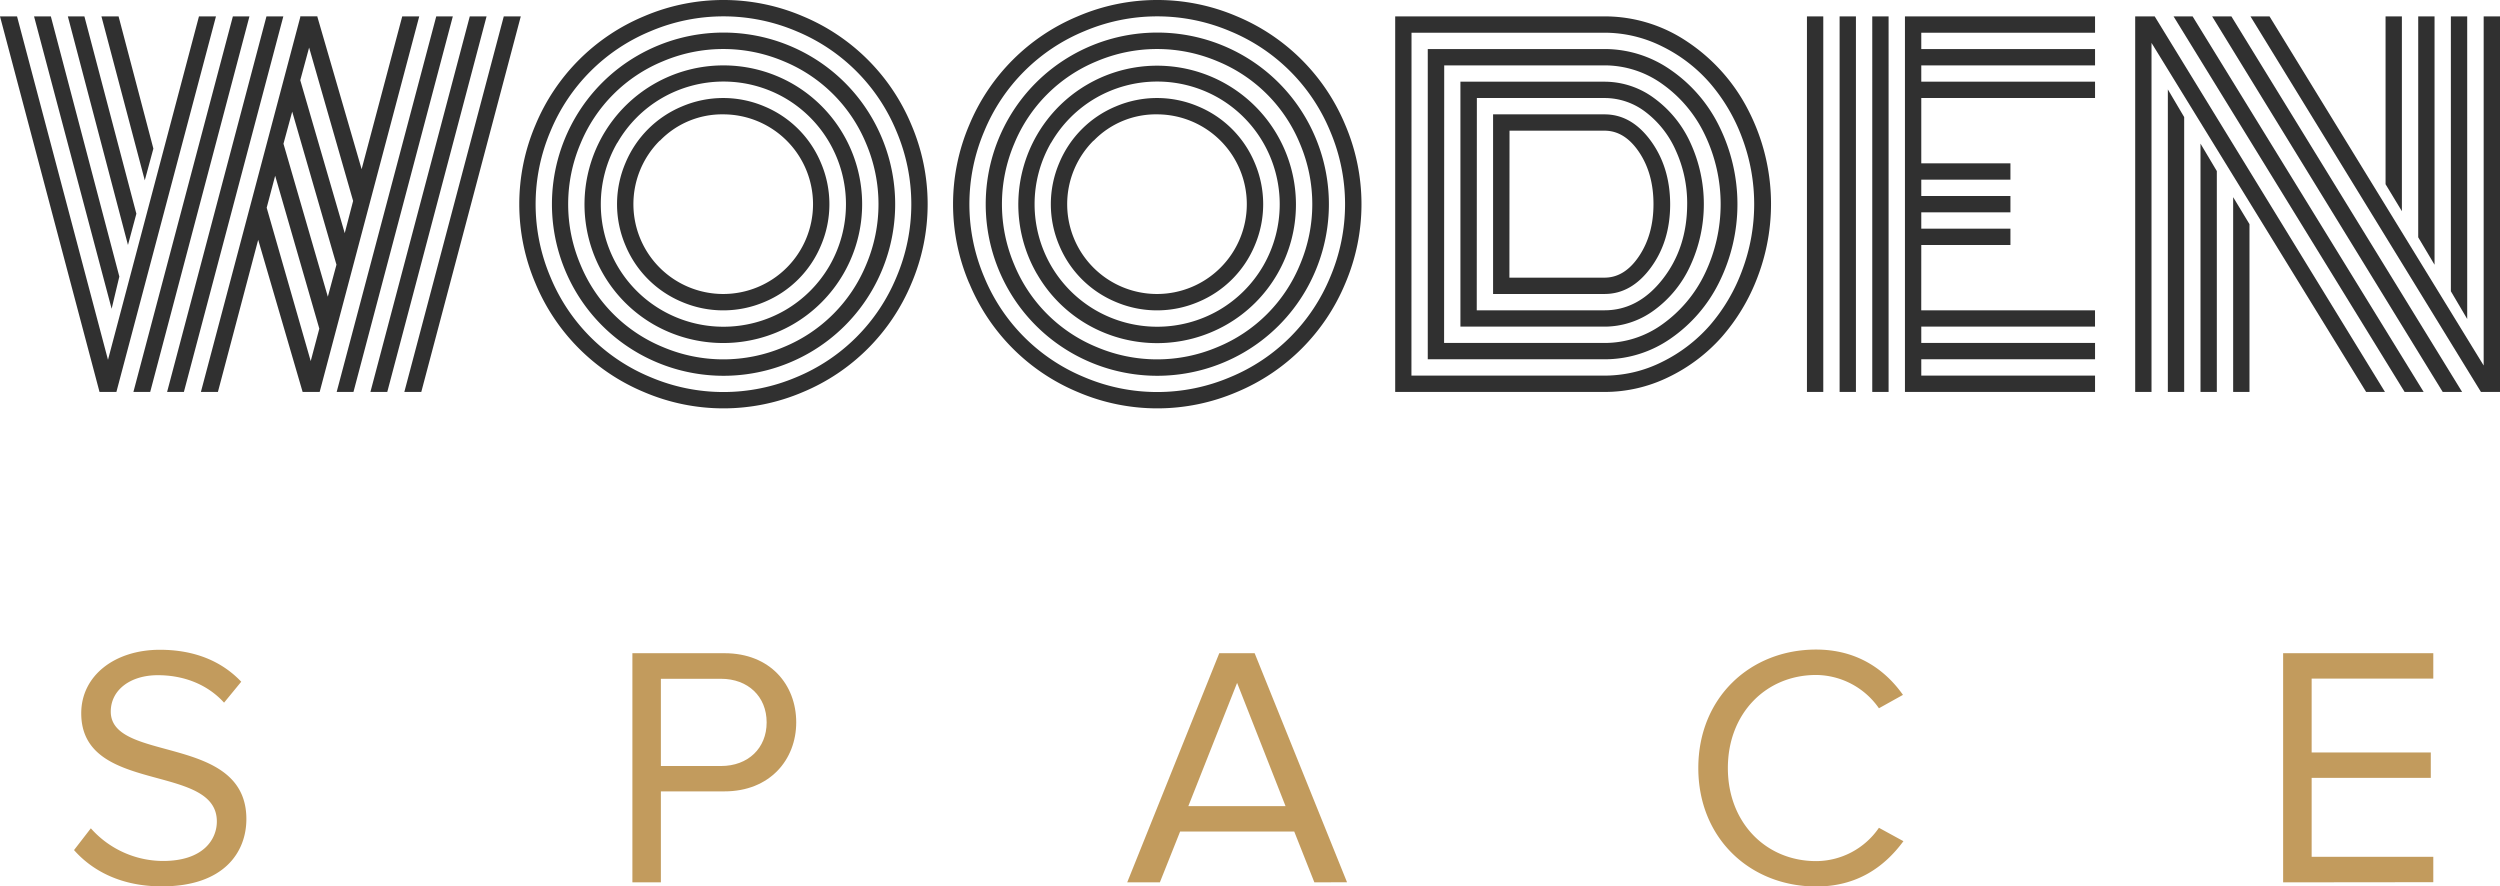 <?xml version="1.0" encoding="UTF-8"?> <svg xmlns="http://www.w3.org/2000/svg" id="Слой_1" data-name="Слой 1" viewBox="0 0 918.62 325.74"><defs><style>.cls-1{fill:#303030;}.cls-2{fill:#c29b5d;}</style></defs><path class="cls-1" d="M62.57-245.81,96-372h6.25L65.66-234h-6.2L22.89-372h6.26Zm4.17-30.59-2.83,11.84L35.4-372h6.17ZM73-299.49,69.91-288,47.82-372H53.9Zm6.25-23.93-3.16,11.67L60.16-372h6.3ZM78.08-234H71.91l36.55-138h6.09Zm12.38,0H84.29L120.8-372H127Zm12.5,0H96.71l36.55-137.85-.08-.16h6.33v.16l16.26,56L170.69-372h6.25L140.35-234h-6.26l-16.33-55.91Zm17.92-67.69,16.18,56.35,3.16-11.92L124-313.44Zm6.17-23.51,16.3,56.2,3.17-11.76L130.26-337Zm6.17-23.34,16.34,56.19,3.08-11.84-16.17-56.35ZM152.77-234H146.6l36.59-138h6.09Zm12.42,0H159l36.51-138h6.17Zm12.5,0h-6.23L208-372h6.25Z" transform="translate(-22.89 378.02)"></path><path class="cls-1" d="M219.66-273.86a74.16,74.16,0,0,1,0-58.27,74,74,0,0,1,39.93-39.93,74.16,74.16,0,0,1,58.27,0,74,74,0,0,1,39.93,39.93,74.16,74.16,0,0,1,0,58.27,74,74,0,0,1-39.93,39.93,74.16,74.16,0,0,1-58.27,0,74,74,0,0,1-39.93-39.93Zm5.5-55.93a68.5,68.5,0,0,0,0,53.6,67.71,67.71,0,0,0,36.77,36.76,68.5,68.5,0,0,0,53.6,0,67.79,67.79,0,0,0,36.76-36.76,68.5,68.5,0,0,0,0-53.6,67.79,67.79,0,0,0-36.76-36.76,68.5,68.5,0,0,0-53.6,0,67.71,67.71,0,0,0-36.77,36.76Zm9,58.39a63.23,63.23,0,0,1,0-63.19,62.65,62.65,0,0,1,23-23,63.23,63.23,0,0,1,63.19,0,62.65,62.65,0,0,1,23,23,63.18,63.18,0,0,1,0,63.19,62.72,62.72,0,0,1-23,23,63.23,63.23,0,0,1-63.19,0,62.77,62.77,0,0,1-23-23Zm2-53.77a56.89,56.89,0,0,0,0,44.35,55.66,55.66,0,0,0,30.34,30.34,56.8,56.8,0,0,0,44.35,0,55.66,55.66,0,0,0,30.34-30.34,56.89,56.89,0,0,0,0-44.35,55.66,55.66,0,0,0-30.34-30.34,56.89,56.89,0,0,0-44.35,0,55.66,55.66,0,0,0-30.34,30.34Zm8.34,47.77a51.08,51.08,0,0,1,18.72-69.77,51.09,51.09,0,0,1,51,0,51.06,51.06,0,0,1,18.58,69.78,51,51,0,0,1-18.58,18.58,51.36,51.36,0,0,1-51.19,0,50.6,50.6,0,0,1-18.53-18.59Zm5.21-48.18a45.18,45.18,0,0,0,0,45.18A44.87,44.87,0,0,0,266.14-264a45.28,45.28,0,0,0,45.18,0,45,45,0,0,0,16.38-16.38,45.28,45.28,0,0,0,0-45.18A45,45,0,0,0,311.32-342a45.18,45.18,0,0,0-45.18,0,44.86,44.86,0,0,0-16.38,16.42Zm3,37.72a38.59,38.59,0,0,1,0-30.26,38.54,38.54,0,0,1,20.8-20.8,38.67,38.67,0,0,1,30.26,0,38.52,38.52,0,0,1,20.79,20.8,38.59,38.59,0,0,1,0,30.26,38.52,38.52,0,0,1-20.79,20.8,38.67,38.67,0,0,1-30.26,0A38.54,38.54,0,0,1,252.71-287.86Zm12.59-38.47a33,33,0,0,0,0,46.67,33,33,0,0,0,46.67,0,33,33,0,0,0,0-46.67A33,33,0,0,0,288.73-336a31.79,31.79,0,0,0-23.34,9.67Z" transform="translate(-22.89 378.02)"></path><path class="cls-1" d="M379.05-273.86a74.16,74.16,0,0,1,0-58.27A74,74,0,0,1,419-372.06a74.16,74.16,0,0,1,58.27,0,74,74,0,0,1,39.93,39.93,74.16,74.16,0,0,1,0,58.27,73.91,73.91,0,0,1-39.93,39.93,74.16,74.16,0,0,1-58.27,0,73.89,73.89,0,0,1-39.92-39.93Zm5.5-55.93a68.5,68.5,0,0,0,0,53.6,67.66,67.66,0,0,0,36.76,36.76,68.5,68.5,0,0,0,53.6,0,67.66,67.66,0,0,0,36.76-36.76,68.5,68.5,0,0,0,0-53.6,67.66,67.66,0,0,0-36.76-36.76,68.5,68.5,0,0,0-53.6,0,67.66,67.66,0,0,0-36.76,36.76Zm9,58.39a63.23,63.23,0,0,1,0-63.19,62.8,62.8,0,0,1,23-23,63.21,63.21,0,0,1,63.18,0,62.8,62.8,0,0,1,23,23,63.23,63.23,0,0,1,0,63.19,62.8,62.8,0,0,1-23,23,63.21,63.21,0,0,1-63.18,0,62.8,62.8,0,0,1-23-23Zm2-53.77a56.89,56.89,0,0,0,0,44.35,55.66,55.66,0,0,0,30.34,30.34,56.8,56.8,0,0,0,44.35,0,55.59,55.59,0,0,0,30.34-30.34,56.8,56.8,0,0,0,0-44.35,55.59,55.59,0,0,0-30.34-30.34,56.89,56.89,0,0,0-44.35,0A55.66,55.66,0,0,0,395.55-325.17Zm8.34,47.77a51,51,0,0,1,18.7-69.66,51,51,0,0,1,69.66,18.7,51,51,0,0,1,0,51,50.54,50.54,0,0,1-18.59,18.59,51.34,51.34,0,0,1-51.18,0,50.58,50.58,0,0,1-18.55-18.59Zm5.21-48.18a45.18,45.18,0,0,0,0,45.18A45.07,45.07,0,0,0,425.52-264a45.28,45.28,0,0,0,45.18,0,45,45,0,0,0,16.38-16.38,45.28,45.28,0,0,0,0-45.18A45,45,0,0,0,470.7-342a45.18,45.18,0,0,0-45.18,0,45,45,0,0,0-16.38,16.42Zm3,37.72a38.67,38.67,0,0,1,0-30.26,38.54,38.54,0,0,1,20.8-20.8,38.67,38.67,0,0,1,30.26,0,38.54,38.54,0,0,1,20.8,20.8,38.67,38.67,0,0,1,0,30.26,38.54,38.54,0,0,1-20.8,20.8,38.67,38.67,0,0,1-30.26,0A38.54,38.54,0,0,1,412.1-287.86Zm12.59-38.47a33,33,0,0,0,0,46.67,33,33,0,0,0,46.67,0,33,33,0,0,0,0-46.67A33,33,0,0,0,448.11-336a31.79,31.79,0,0,0-23.34,9.67Z" transform="translate(-22.89 378.02)"></path><path class="cls-1" d="M612.46-234H535.55V-372h76.91a54.25,54.25,0,0,1,30.35,9.25,66.48,66.48,0,0,1,22.46,25.17,75.29,75.29,0,0,1,3.42,61.4,71.73,71.73,0,0,1-13.21,22.05,62.27,62.27,0,0,1-19.55,14.71A53.35,53.35,0,0,1,612.46-234Zm-70.94-6h70.94a47.24,47.24,0,0,0,21.09-5,56.49,56.49,0,0,0,17.59-13.43A65.12,65.12,0,0,0,663-278.56a69.18,69.18,0,0,0,0-48.89,65.63,65.63,0,0,0-11.88-20.13A56,56,0,0,0,633.58-361a47.37,47.37,0,0,0-21.12-5H541.55Zm6-6V-360h64.94a42.34,42.34,0,0,1,24.26,7.63,53.93,53.93,0,0,1,17.92,20.8,64.63,64.63,0,0,1,0,57.18,54.17,54.17,0,0,1-17.92,20.8A42.42,42.42,0,0,1,612.46-246Zm6-6h58.94a36.25,36.25,0,0,0,21.22-6.83,48.45,48.45,0,0,0,15.63-18.59,59,59,0,0,0,0-51.14,48.19,48.19,0,0,0-15.67-18.63A36.41,36.41,0,0,0,612.46-354h-58.9Zm6-6v-90h52.94a30.64,30.64,0,0,1,18.17,6A41.57,41.57,0,0,1,644-325.62a54,54,0,0,1,0,45.22A41.49,41.49,0,0,1,630.66-264a30.73,30.73,0,0,1-18.2,6Zm6-6h46.94q12.42,0,21.38-11.46t9-27.55a46.57,46.57,0,0,0-4.13-19.59,36,36,0,0,0-11.09-14.21A24.7,24.7,0,0,0,612.46-342h-46.9Zm6-6v-66h40.94q9.91,0,17,9.71t7.13,23.3q0,13.67-7.13,23.34t-17,9.65Zm6-6h34.94q7.42,0,12.71-7.92T630.46-303q0-11.25-5.3-19.13T612.46-330h-34.9Z" transform="translate(-22.89 378.02)"></path><path class="cls-1" d="M692.85-234h-6V-372h6Zm12,0h-6V-372h6Zm12,0h-6V-372h6Zm12-30H792.7v6H728.86v6h63.85v6H728.86v6h63.85v6H722.86V-372h69.85v6H728.86v6h63.85v6H728.86v6h63.85v6H728.86v24h32.76v6H728.86v6h32.76v6H728.86v6h32.76v6H728.86Z" transform="translate(-22.89 378.02)"></path><path class="cls-1" d="M813.46-362.26V-234h-6V-372h7.17l84.61,138h-6.92Zm6,17.09,6,10.17v101h-6Zm2.1-26.83h7l84.9,138h-7Zm9.9,46.75,6,10.09V-234h-6ZM835.73-372h7.08l84.78,138h-7.13Zm7.73,66.42,6,9.92V-234h-6ZM849.82-372h7l78.69,128.29V-372h6v138h-7Zm55.64,71.59-6-9.92V-372h6Zm12,19.67-6-10.08V-372h6Zm12,19.93-6-10.19V-372h6Z" transform="translate(-22.89 378.02)"></path><path class="cls-2" d="M50.09-65.66l6.18-8a35.57,35.57,0,0,0,26.49,12c15,0,19.81-8.08,19.81-14.51,0-21.7-49.83-9.72-49.83-39.75,0-13.88,12.36-23.34,28.89-23.34,12.87,0,22.84,4.29,29.9,11.74l-6.31,7.69c-6.31-6.94-15.14-10.09-24.35-10.09-10.09,0-17.28,5.42-17.28,13.37,0,18.93,49.83,8.08,49.83,39.49,0,12.24-8.32,24.73-31,24.73C67.75-52.29,57-57.84,50.09-65.66Z" transform="translate(-22.89 378.02)"></path><path class="cls-2" d="M255.26-53.8V-138h33.81c16.91,0,26.39,11.65,26.39,25.4s-9.71,25.37-26.37,25.37H265.73V-53.8Zm49.33-58.8c0-9.46-6.81-16-16.78-16H265.73v32.05h22.08c10,0,16.78-6.58,16.78-16Z" transform="translate(-22.89 378.02)"></path><path class="cls-2" d="M505.85-53.8l-7.39-18.67H456.52L449.08-53.8h-12L470.91-138h13l33.94,84.16Zm-28.39-73.3L459.54-81.81h35.72Z" transform="translate(-22.89 378.02)"></path><path class="cls-2" d="M646.93-95.81c0-25.87,19.06-43.53,43.28-43.53,14.89,0,25.23,7.19,31.92,16.65l-8.83,4.92A28.39,28.39,0,0,0,690.21-130c-18.42,0-32.42,14.13-32.42,34.2s14,34.19,32.42,34.19A28.08,28.08,0,0,0,713.3-73.85l9,4.92c-7.07,9.59-17.16,16.65-32,16.65C666-52.29,646.93-69.95,646.93-95.81Z" transform="translate(-22.89 378.02)"></path><path class="cls-2" d="M861.82-53.8V-138H917v9.34H872.3v27.13h43.78v9.33H872.3v29H917v9.34Z" transform="translate(-22.89 378.02)"></path></svg> 